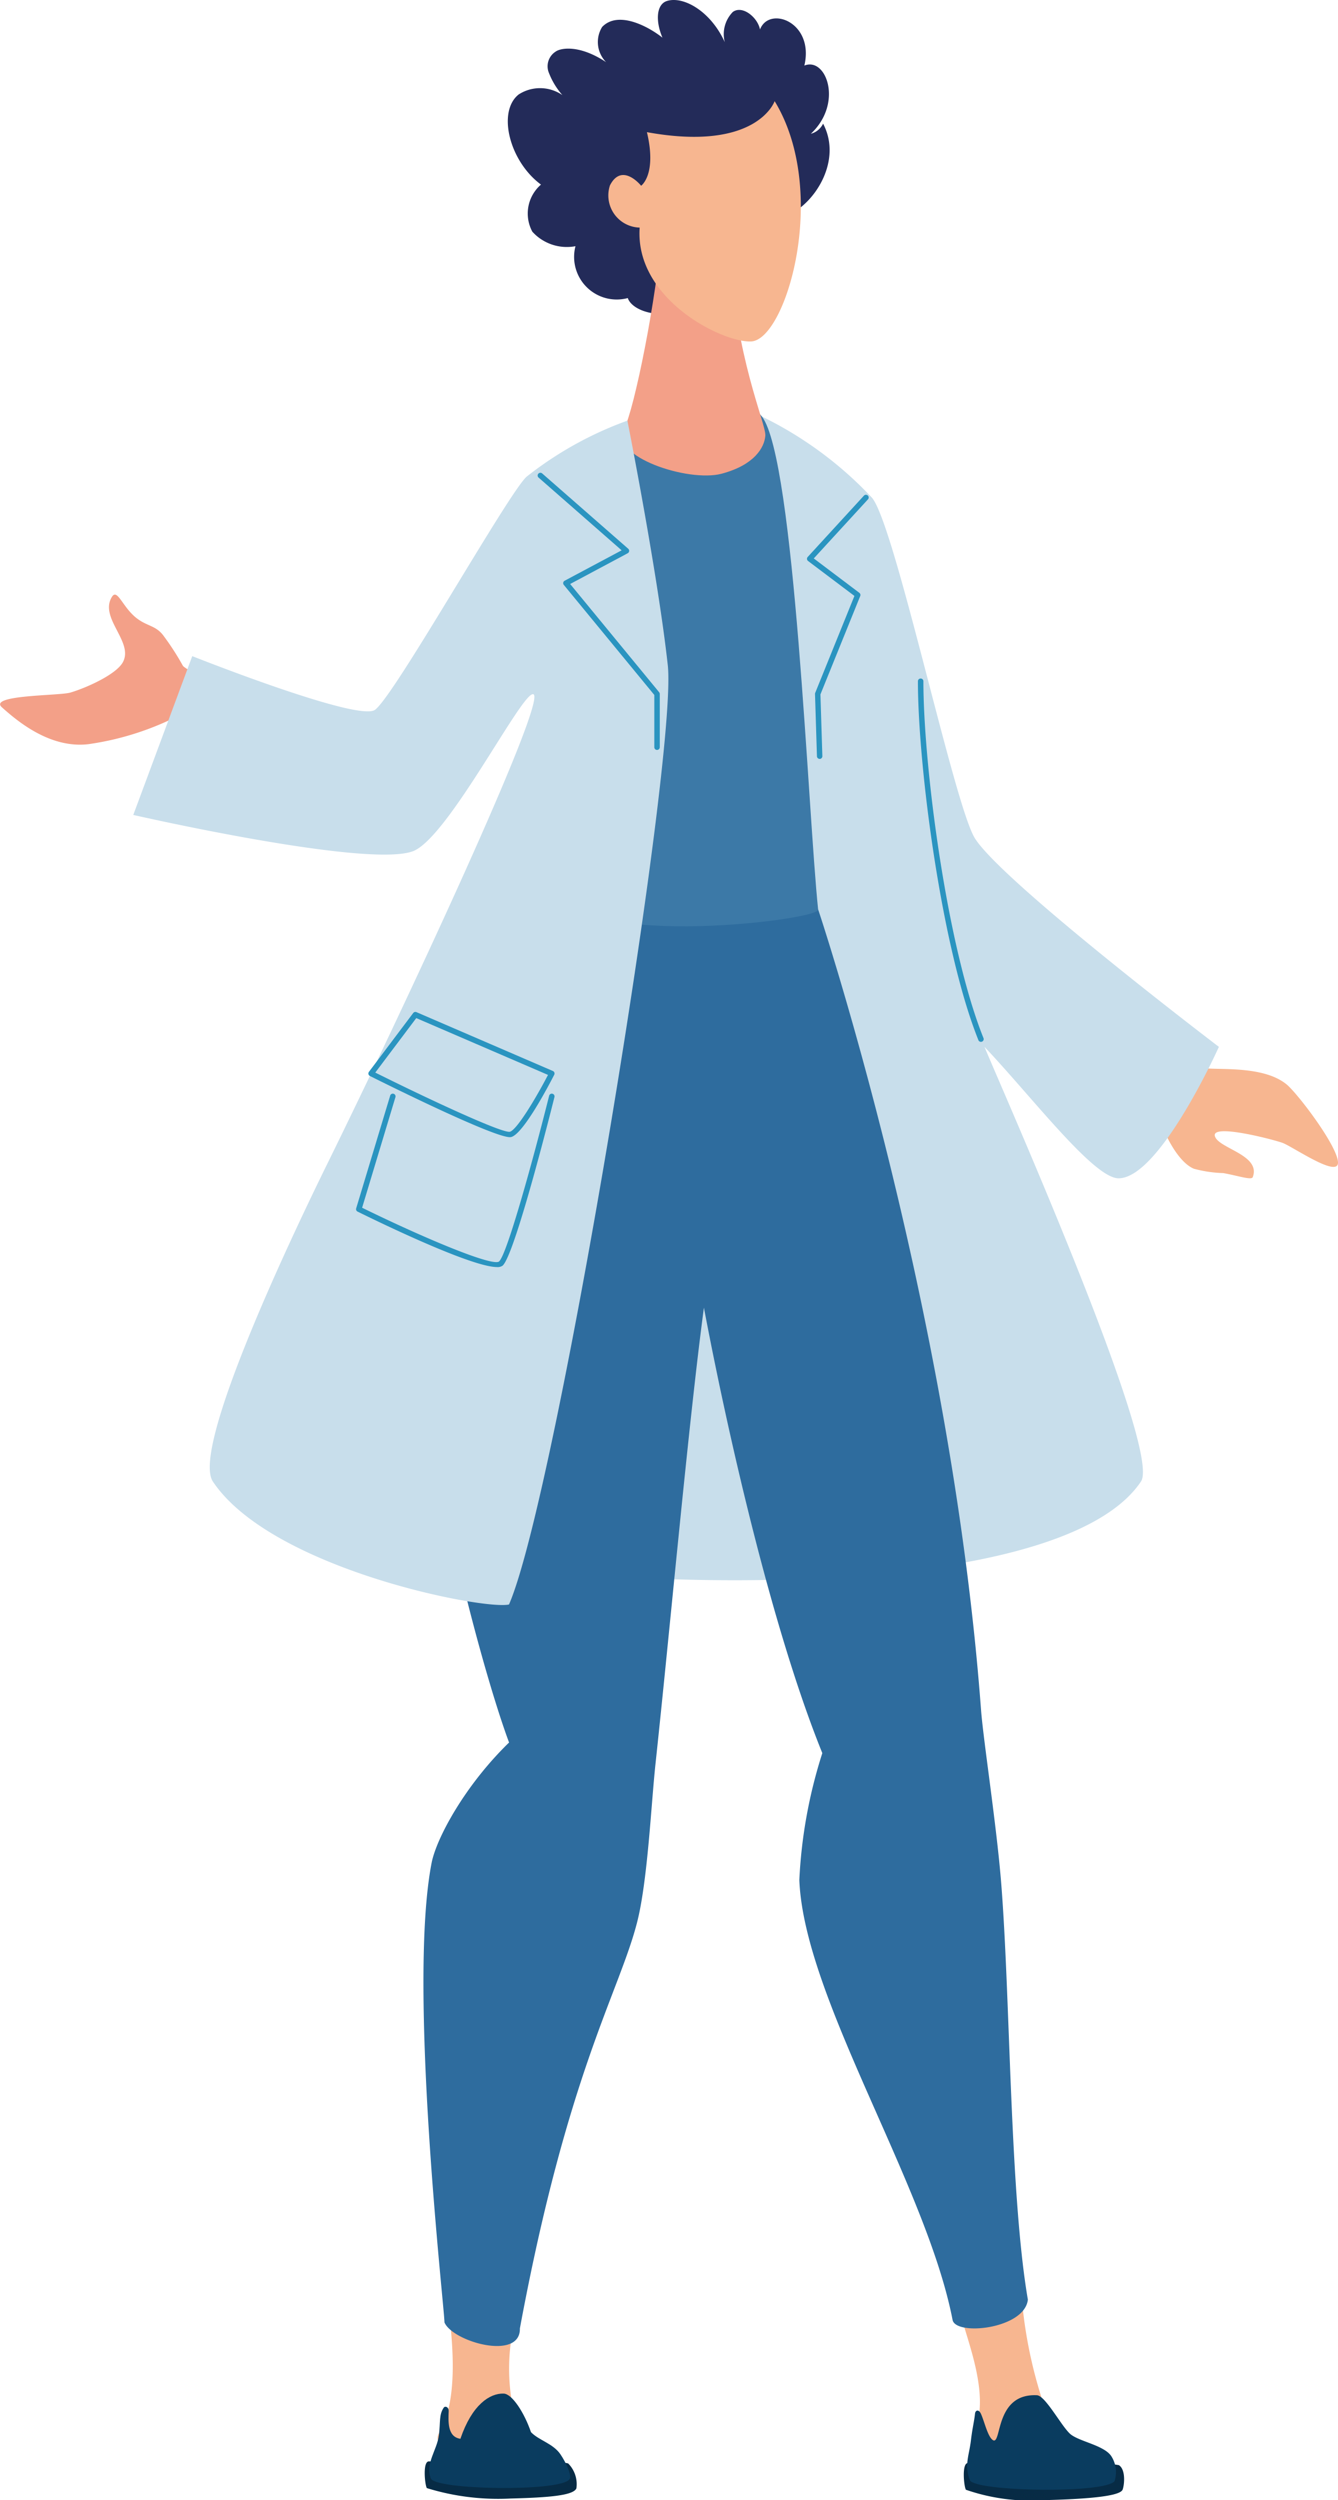 <svg xmlns="http://www.w3.org/2000/svg" xmlns:xlink="http://www.w3.org/1999/xlink" width="92.394" height="172.647" viewBox="0 0 92.394 172.647"><defs><clipPath id="a"><rect width="92.394" height="172.647" fill="none"/></clipPath></defs><g transform="translate(0)" clip-path="url(#a)"><path d="M4.484,393.217c.313.459,4.251-.28,6.131,1.27.75.618,3.468,4.18,3.544,5.356s-3.15-1.086-3.848-1.33-4.871-1.331-4.655-.469,3.2,1.295,2.619,2.841c-.086.229-.985-.088-2.035-.278a8.789,8.789,0,0,1-2.032-.3c-1.43-.6-2.643-3.721-2.541-4.439S-.472,392.514.09,390.3s3.764,1.99,4.394,2.915" transform="translate(78.234 -319.603)" fill="#f7b690"/><path d="M67.349,192.435c3.7-8.223,2.56-16.486,2.8-18.644.706-6.378,9.465-13.816,9.465-13.816a26.074,26.074,0,0,1,7.606,5.615c1.592,1.943,5.658,21.19,7.094,23.5,1.877,3.016,16.852,14.408,16.852,14.408s-4.074,9.076-6.929,9.076c-1.712,0-5.942-5.571-9.256-9.076.886,2.206,12.293,27.792,10.806,30.011-7.528,11.244-60.046,6.445-60.046.806,0-5.453,14.382-25.808,21.608-41.877" transform="translate(-26.997 -131.21)" fill="#c8deeb"/><path d="M407.78,240.148c-2.884,1.106-10.036-3.544-11.208-3.131a19.843,19.843,0,0,1-5.6,1.665c-2.71.324-5-1.674-5.977-2.541s3.928-.795,4.718-1.02c1.036-.3,3.147-1.226,3.627-2.089.785-1.41-1.667-3.073-.744-4.531.321-.507.638.414,1.337,1.15.873.919,1.578.724,2.181,1.493a18.252,18.252,0,0,1,1.379,2.129c.481.646,12.522,6.018,10.291,6.874" transform="translate(-384.861 -187.296)" fill="#f3a088"/><path d="M319.9,882.038a13.917,13.917,0,0,0-.378,7.452c.161.4,1.593,4.907-2.4,3.667-2.6-.807-3.117-1.695-2.788-2.24,1.6-2.655.713-7.578.713-8.65s5.254-1.268,4.856-.23" transform="translate(-284.028 -722.882)" fill="#f7b690"/><path d="M292.655,943.509c-.507-.114-.322,1.658-.184,1.842a16.721,16.721,0,0,0,5.786.718c2.645-.068,4.324-.209,4.538-.7a2.028,2.028,0,0,0-.572-1.726,28.244,28.244,0,0,0-4.967-.52c-.147.04-4.6.386-4.6.386" transform="translate(-262.993 -773.542)" fill="#072b45"/><path d="M300.039,919.218c.579.02,1.418,1.308,1.883,2.662.541.572,1.527.778,2.042,1.541.358.531.809,1.465.616,1.718-.674.88-9.266.732-9.574-.061-.4-1.032.438-1.976.559-2.991.111-.932,0-1.4.326-1.889.1-.152.357-.06.348.232-.02.643-.118,1.779.81,1.91.8-2.362,2.039-3.155,2.99-3.122" transform="translate(-265.256 -753.937)" fill="#0a3c5f"/><path d="M113.838,883.108a31.709,31.709,0,0,0,1.694,7.354c.161.4,1.593,4.907-2.4,3.667a9.872,9.872,0,0,1-1.74-.7c-1.085-.586-.8-2.026-.718-2.288.839-2.726-1.113-6.818-1.113-7.8,0-1.073,4.172-1.345,4.28-.239" transform="translate(-43.217 -723.74)" fill="#f7b690"/><path d="M82.475,944.145c-.507-.114-.322,1.659-.184,1.842a13.681,13.681,0,0,0,5.383.717c2.645-.068,5.218-.23,5.432-.72.109-.25.255-1.378-.259-1.7a42.517,42.517,0,0,0-6.175-.52c-.147.04-4.2.386-4.2.386" transform="translate(-15.588 -774.064)" fill="#072b45"/><path d="M90.029,919.839c.579.027,1.673,2.107,2.285,2.662.583.529,2.333.778,2.847,1.541a2.037,2.037,0,0,1,.226,1.728c-.674.88-9.681.722-9.99-.071-.4-1.032-.05-1.708.071-2.724.111-.931.221-1.283.285-1.871.025-.227.257-.334.42.042.255.591.492,1.677.865,1.815.545.138.142-3.258,2.99-3.122" transform="translate(-18.424 -754.444)" fill="#0a3c5f"/><path d="M125.6,406.841c-2.136-5.7-8.492-28.9-5.822-40.012.918-3.819,7.534-13.86,10.947-17.5h16.223s9.163,27.358,11.244,55.253c.155,2.083,1.081,8.01,1.4,12.058.63,8.037.589,21.4,1.834,28.674-.219,2.026-4.986,2.523-5.2,1.4-1.8-9.317-10.253-22.2-10.582-30.374a33.926,33.926,0,0,1,1.588-8.763c-3.588-8.868-6.655-22.71-8.176-30.761-1.06,7.935-2.341,22.178-3.347,31.535-.3,2.82-.541,8.1-1.275,10.942-1.24,4.806-4.814,10.4-8.086,28.01.048,2.259-4.648.917-5.208-.415,0-1-2.554-23.212-.886-31.739.336-1.714,2.312-5.362,5.352-8.309" transform="translate(-90.448 -286.521)" fill="#2e6c9e"/><path d="M204.623,155.777c-1.816.817-4.126,3.856-4.933,5.875-.534,1.336,3.615,14.232,1.1,25.409-1.082,4.813,17.327,2.665,17.244,1.889-.7-6.634-1.611-31.1-3.881-34.048-1.417-1.837-4.71-1.3-9.532.874" transform="translate(-161.538 -126.138)" fill="#3c79a7"/><path d="M197.548,12.743c-2.188-1.618-3.025-5.041-1.536-6.22a2.721,2.721,0,0,1,3.021.045,5.089,5.089,0,0,1-.922-1.507,1.2,1.2,0,0,1,.44-1.488c.358-.272,1.661-.5,3.5.72a1.98,1.98,0,0,1-.275-2.432c1.1-1.145,3.172-.05,4.164.74-.513-1.218-.387-2.3.292-2.527,1.112-.371,3.021.655,4.014,2.841a2.192,2.192,0,0,1,.552-2.088c.673-.494,1.727.39,1.879,1.21.635-1.667,3.767-.514,3.063,2.492,1.51-.615,2.7,2.593.449,4.708a1.306,1.306,0,0,0,.845-.7c1.471,2.8-.975,6.044-2.824,6.43-2.784,2.621-1.9,4.105-5.573,6.005-2.606,1.347-4.792.522-5.09-.391A2.942,2.942,0,0,1,199.935,17a3.213,3.213,0,0,1-2.978-1,2.639,2.639,0,0,1,.591-3.249" transform="translate(-160.196 0)" fill="#232b59"/><path d="M222.617,81.884c-.27,4.242-1.86,12.2-2.577,13.537-1.009,1.884,4.449,3.68,6.737,3.074s2.961-1.817,3.028-2.625-2.143-5.588-2.4-12.646c-.168-4.538-4.673-3.069-4.784-1.34" transform="translate(-176.955 -65.782)" fill="#f3a088"/><path d="M217.832,38.863c3.8,6.242.793,16.489-1.631,16.591-1.977.083-8.041-2.918-7.692-7.863a2.222,2.222,0,0,1-2.052-2.915c.835-1.625,2.153.025,2.153.025s1.1-.759.4-3.7c7.611,1.385,8.819-2.14,8.819-2.14" transform="translate(-164.338 -31.875)" fill="#f7b690"/><path d="M291.285,161.543a24.836,24.836,0,0,0-6.966,3.875c-1.309,1.214-9.16,15.2-10.472,16.1-1.2.822-12.609-3.714-12.609-3.714l-4.073,10.966s16.063,3.67,19.29,2.514c2.454-.878,7.663-11.273,8.352-10.84.885.556-8.9,21.556-14.216,32.359-2.87,5.829-9.415,19.781-7.927,22,4.042,6.03,18.7,8.888,20.447,8.486,3.294-7.556,11.668-58.493,10.963-64.871s-2.788-16.877-2.788-16.877" transform="translate(-247.962 -132.497)" fill="#c8deeb"/><path d="M140.4,285.659a.189.189,0,0,0,.176-.26c-2.532-6.314-4.149-18.811-4.149-24.64a.189.189,0,1,0-.378,0c0,5.859,1.626,18.426,4.176,24.781a.189.189,0,0,0,.176.119" transform="translate(-72.663 -213.718)" fill="#2a94c0"/><path d="M181.125,208.282h.006a.189.189,0,0,0,.183-.2l-.133-4.257,2.748-6.792a.189.189,0,0,0-.062-.222l-3.146-2.374,3.741-4.078a.189.189,0,1,0-.279-.256l-3.881,4.232a.189.189,0,0,0,.026.279l3.2,2.412-2.708,6.694a.2.2,0,0,0-.014.077l.134,4.3a.19.19,0,0,0,.189.183" transform="translate(-124.527 -155.876)" fill="#2a94c0"/><path d="M268.719,200.688a.189.189,0,0,0,.189-.189v-3.675a.188.188,0,0,0-.043-.12l-6.146-7.475,3.975-2.124a.189.189,0,0,0,.036-.309l-5.941-5.2a.189.189,0,1,0-.249.285l5.735,5.023-3.937,2.1a.189.189,0,0,0-.057.287l6.25,7.6V200.5a.189.189,0,0,0,.189.189" transform="translate(-223.348 -148.903)" fill="#2a94c0"/><path d="M310.668,397.262a.344.344,0,0,0,.083-.009c.846-.212,2.627-3.62,2.975-4.3a.189.189,0,0,0-.094-.26l-9.419-4.063a.189.189,0,0,0-.226.06l-3.058,4.063a.19.19,0,0,0,.067.283c1.442.721,8.52,4.227,9.672,4.227m2.628-4.3c-.842,1.618-2.157,3.807-2.637,3.927-.506.1-5.121-2.012-9.291-4.088l2.831-3.762Z" transform="translate(-275.454 -318.739)" fill="#2a94c0"/><path d="M310.623,432a.6.6,0,0,0,.38-.094c.829-.691,3.306-10.527,3.586-11.646a.189.189,0,0,0-.367-.092c-1.045,4.182-2.909,10.987-3.461,11.447-.461.356-5.142-1.6-9.453-3.713l2.3-7.633a.189.189,0,1,0-.362-.11l-2.349,7.787a.189.189,0,0,0,.1.225c1.939.955,7.917,3.828,9.626,3.828" transform="translate(-276.302 -344.506)" fill="#2a94c0"/></g></svg>